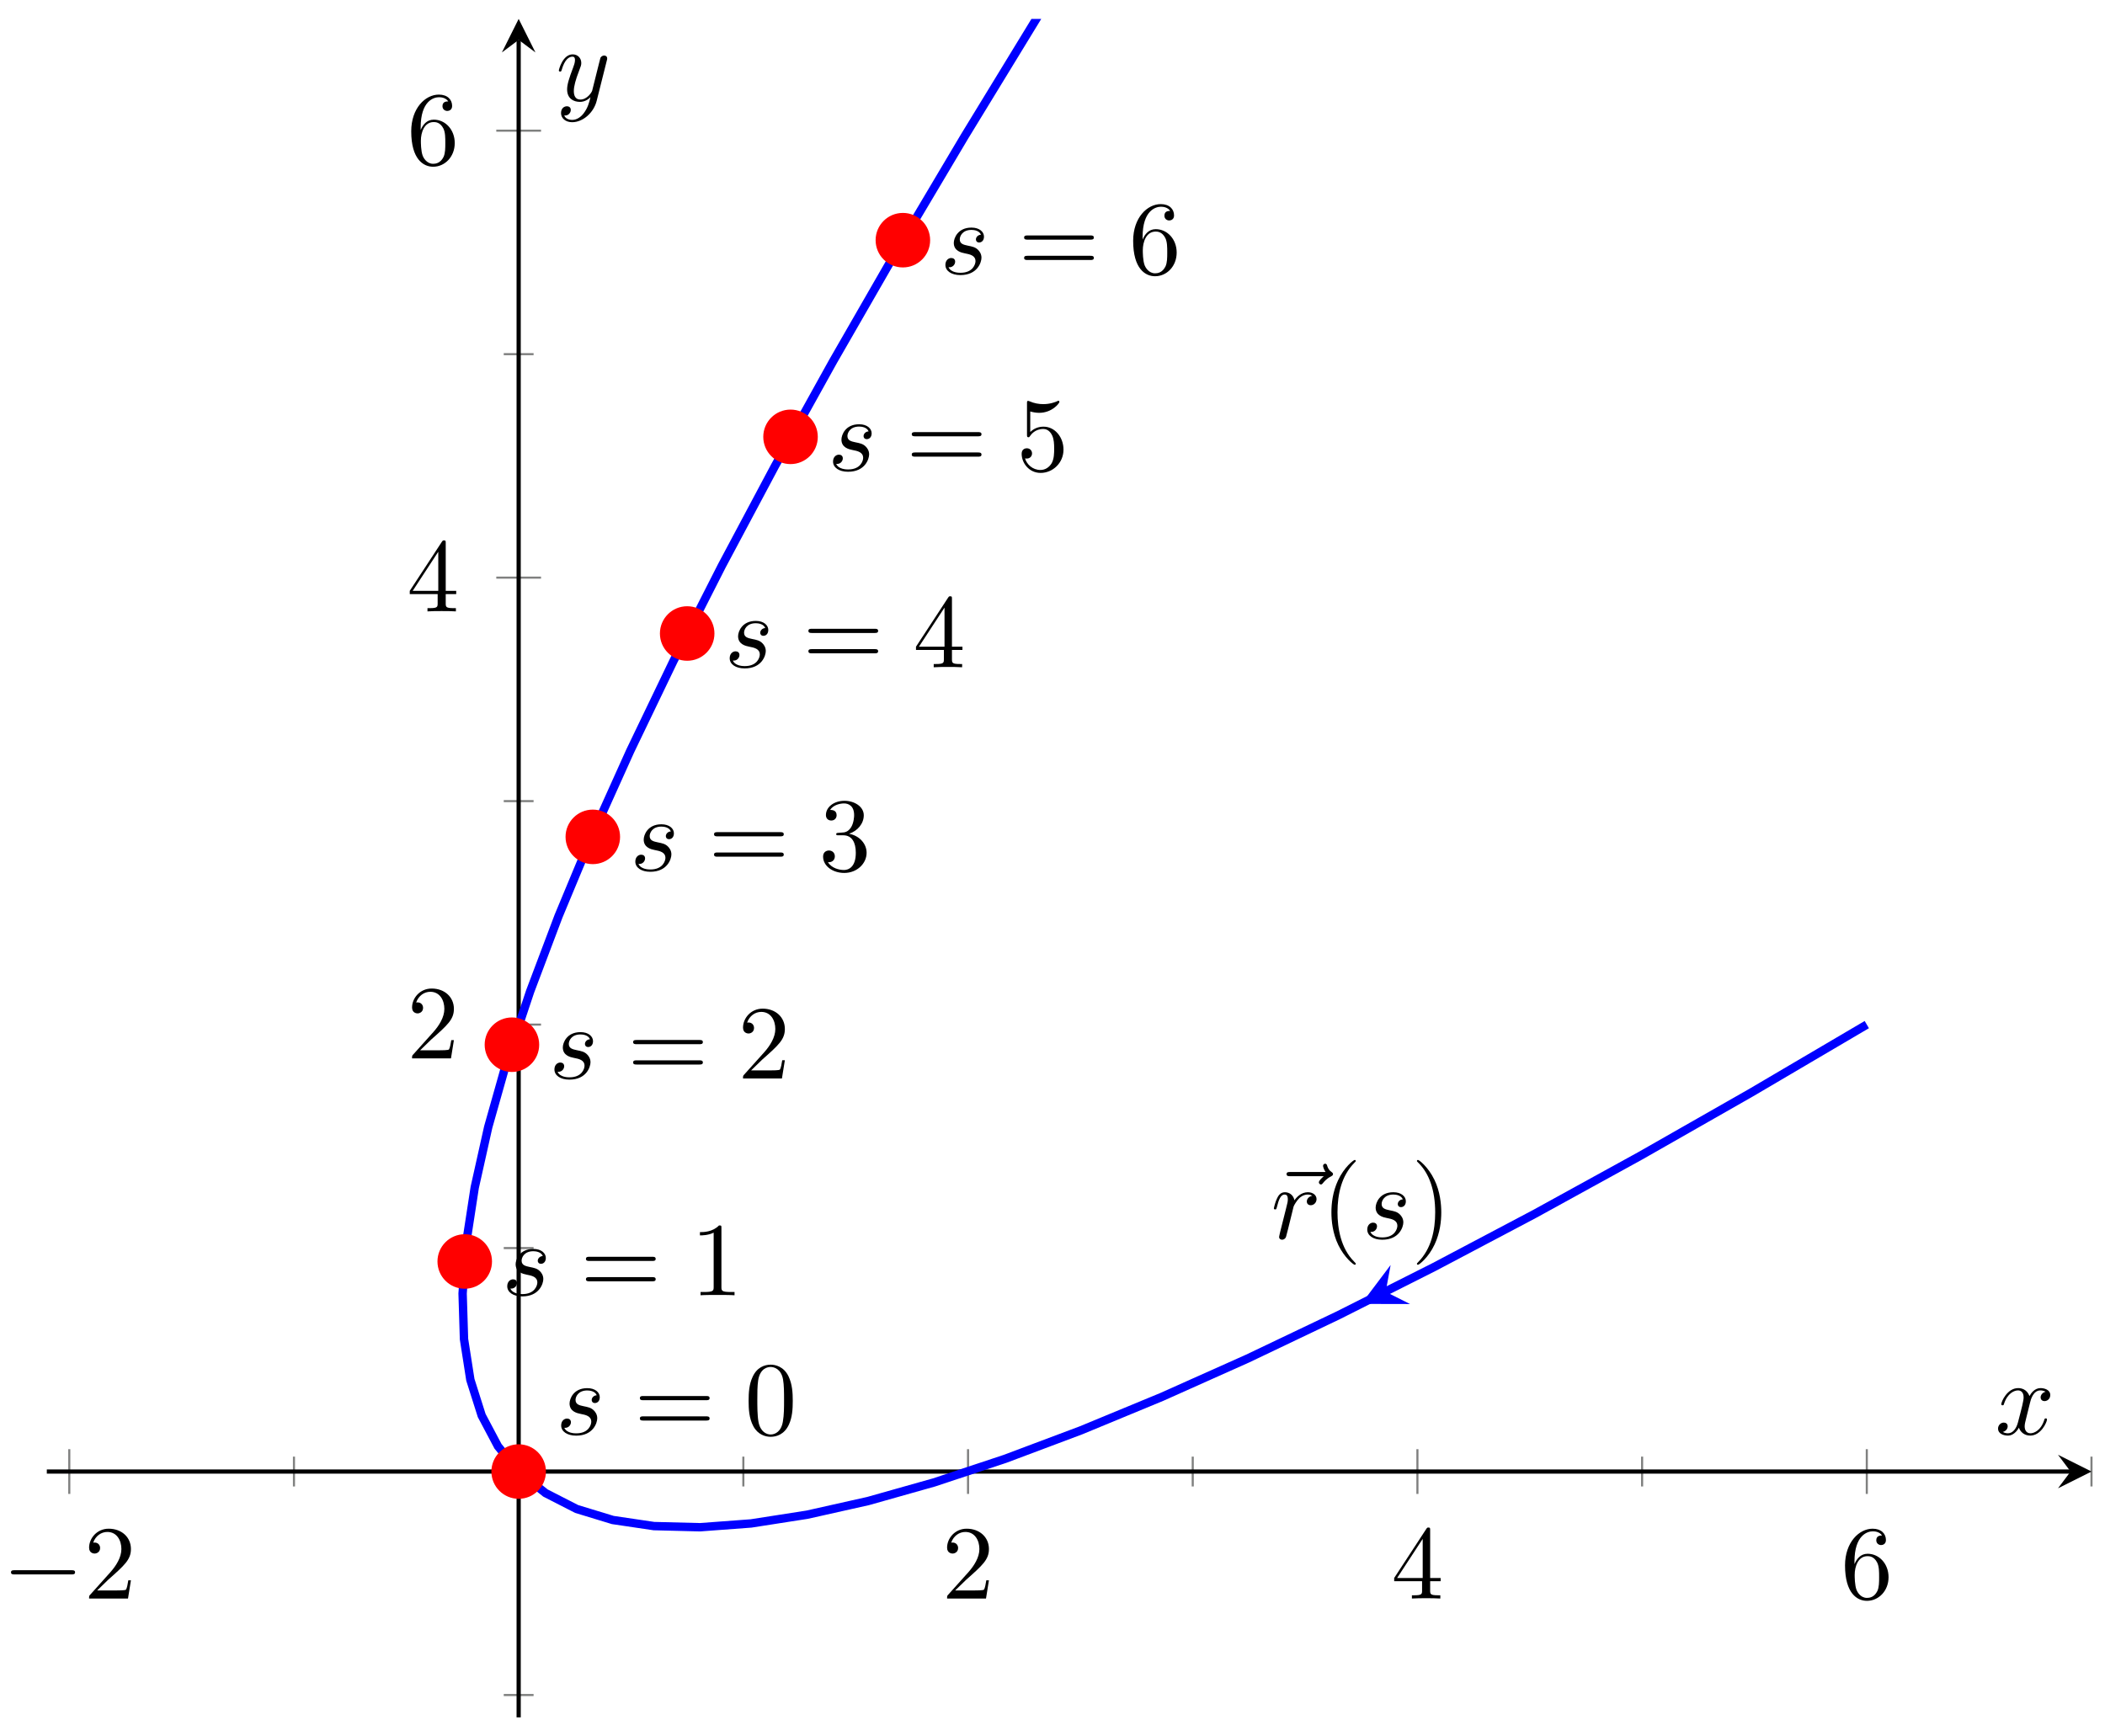 <svg xmlns="http://www.w3.org/2000/svg" xmlns:xlink="http://www.w3.org/1999/xlink" xmlns:inkscape="http://www.inkscape.org/namespaces/inkscape" version="1.1" width="200" height="165" viewBox="0 0 200 165">
<defs>
<path id="font_1_1" d="M.659 .23C.676 .23 .694 .23 .694 .25 .694 .27 .676 .27 .659 .27H.118C.101 .27 .083 .27 .083 .25 .083 .23 .101 .23 .118 .23H.659Z"/>
<path id="font_2_5" d="M.127 .077 .233 .18C.389 .318 .449 .372 .449 .472 .449 .586 .359 .666 .237 .666 .124 .666 .05 .574 .05 .485 .05 .429 .1 .429 .103 .429 .12 .429 .155 .441 .155 .482 .155 .508 .137 .534 .102 .534 .094 .534 .092 .534 .089 .533 .112 .598 .166 .635 .224 .635 .315 .635 .358 .554 .358 .472 .358 .392 .308 .313 .253 .251L.061 .037C.05 .026 .05 .024 .05 0H.421L.449 .174H.424C.419 .144 .412 .1 .402 .085 .395 .077 .329 .077 .307 .077H.127Z"/>
<path id="font_2_7" d="M.294 .165V.078C.294 .042 .292 .031 .218 .031H.197V0C.238 .003 .29 .003 .332 .003 .374 .003 .427 .003 .468 0V.031H.447C.373 .031 .371 .042 .371 .078V.165H.471V.196H.371V.651C.371 .671 .371 .677 .355 .677 .346 .677 .343 .677 .335 .665L.028 .196V.165H.294M.3 .196H.056L.3 .569V.196Z"/>
<path id="font_2_9" d="M.132 .328V.352C.132 .605 .256 .641 .307 .641 .331 .641 .373 .635 .395 .601 .38 .601 .34 .601 .34 .556 .34 .525 .364 .51 .386 .51 .402 .51 .432 .519 .432 .558 .432 .618 .388 .666 .305 .666 .177 .666 .042 .537 .042 .316 .042 .049 .158-.022 .251-.022 .362-.022 .457 .072 .457 .204 .457 .331 .368 .427 .257 .427 .189 .427 .152 .376 .132 .328M.251 .006C.188 .006 .158 .066 .152 .081 .134 .128 .134 .208 .134 .226 .134 .304 .166 .404 .256 .404 .272 .404 .318 .404 .349 .342 .367 .305 .367 .254 .367 .205 .367 .157 .367 .107 .35 .071 .32 .011 .274 .006 .251 .006Z"/>
<clipPath id="clip_3">
<path transform="matrix(1,0,0,-1,4.448,163.19)" d="M0 0H194.268V161.391H0Z"/>
</clipPath>
<path id="font_4_2" d="M.391 .374C.363 .373 .343 .351 .343 .329 .343 .315 .352 .3 .374 .3 .396 .3 .42 .317 .42 .356 .42 .401 .377 .442 .301 .442 .169 .442 .132 .34 .132 .296 .132 .218 .206 .203 .235 .197 .287 .187 .339 .176 .339 .121 .339 .095 .316 .011 .196 .011 .182 .011 .105 .011 .082 .064 .12 .059 .145 .089 .145 .117 .145 .14 .129 .152 .108 .152 .082 .152 .052 .131 .052 .086 .052 .029 .109-.011 .195-.011 .357-.011 .396 .11 .396 .155 .396 .191 .377 .216 .365 .228 .338 .256 .309 .261 .265 .27 .229 .278 .189 .285 .189 .33 .189 .359 .213 .42 .301 .42 .326 .42 .376 .413 .391 .374Z"/>
<path id="font_2_10" d="M.687 .327C.702 .327 .721 .327 .721 .347 .721 .367 .702 .367 .688 .367H.089C.075 .367 .056 .367 .056 .347 .056 .327 .075 .327 .09 .327H.687M.688 .133C.702 .133 .721 .133 .721 .153 .721 .173 .702 .173 .687 .173H.09C.075 .173 .056 .173 .056 .153 .056 .133 .075 .133 .089 .133H.688Z"/>
<path id="font_2_3" d="M.46 .32C.46 .4 .455 .48 .42 .554 .374 .65 .292 .666 .25 .666 .19 .666 .117 .64 .076 .547 .044 .478 .039 .4 .039 .32 .039 .245 .043 .155 .084 .079 .127-.002 .2-.022 .249-.022 .303-.022 .379-.001 .423 .094 .455 .163 .46 .241 .46 .32M.249-0C.21-0 .151 .025 .133 .121 .122 .181 .122 .273 .122 .332 .122 .396 .122 .462 .13 .516 .149 .635 .224 .644 .249 .644 .282 .644 .348 .626 .367 .527 .377 .471 .377 .395 .377 .332 .377 .257 .377 .189 .366 .125 .351 .03 .294-0 .249-0Z"/>
<path id="font_2_4" d="M.294 .64C.294 .664 .294 .666 .271 .666 .209 .602 .121 .602 .089 .602V.571C.109 .571 .168 .571 .22 .597V.079C.22 .043 .217 .031 .127 .031H.095V0C.13 .003 .217 .003 .257 .003 .297 .003 .384 .003 .419 0V.031H.387C.297 .031 .294 .042 .294 .079V.64Z"/>
<path id="font_2_6" d="M.29 .352C.372 .379 .43 .449 .43 .528 .43 .61 .342 .666 .246 .666 .145 .666 .069 .606 .069 .53 .069 .497 .091 .478 .12 .478 .151 .478 .171 .5 .171 .529 .171 .579 .124 .579 .109 .579 .14 .628 .206 .641 .242 .641 .283 .641 .338 .619 .338 .529 .338 .517 .336 .459 .31 .415 .28 .367 .246 .364 .221 .363 .213 .362 .189 .36 .182 .36 .174 .359 .167 .358 .167 .348 .167 .337 .174 .337 .191 .337H.235C.317 .337 .354 .269 .354 .17 .354 .034 .285 .006 .241 .006 .198 .006 .123 .022 .088 .081 .123 .076 .154 .098 .154 .136 .154 .172 .127 .192 .098 .192 .074 .192 .042 .178 .042 .134 .042 .043 .135-.022 .244-.022 .366-.022 .457 .068 .457 .17 .457 .253 .394 .331 .29 .352Z"/>
<path id="font_2_8" d="M.449 .2C.449 .319 .367 .419 .259 .419 .211 .419 .168 .403 .132 .368V.564C.152 .558 .185 .551 .217 .551 .34 .551 .41 .642 .41 .655 .41 .661 .407 .666 .4 .666 .399 .666 .397 .666 .392 .663 .372 .654 .323 .634 .256 .634 .216 .634 .17 .641 .123 .662 .115 .665 .113 .665 .111 .665 .101 .665 .101 .657 .101 .641V.344C.101 .326 .101 .318 .115 .318 .122 .318 .124 .321 .128 .327 .139 .343 .176 .397 .257 .397 .309 .397 .334 .351 .342 .333 .358 .296 .36 .257 .36 .207 .36 .172 .36 .112 .336 .07 .312 .031 .275 .006 .229 .006 .156 .006 .099 .058 .082 .117 .085 .116 .088 .115 .099 .115 .132 .115 .149 .14 .149 .164 .149 .188 .132 .213 .099 .213 .085 .213 .05 .206 .05 .16 .05 .074 .119-.022 .231-.022 .347-.022 .449 .073 .449 .2Z"/>
<path id="font_4_5" d="M.537 .595C.523 .582 .49 .554 .49 .536 .49 .526 .5 .516 .51 .516 .519 .516 .524 .523 .529 .529 .541 .544 .564 .572 .608 .594 .615 .598 .625 .603 .625 .615 .625 .625 .618 .63 .611 .635 .589 .65 .578 .668 .57 .692 .568 .701 .564 .714 .55 .714 .536 .714 .53 .701 .53 .693 .53 .688 .538 .656 .554 .635H.217C.2 .635 .182 .635 .182 .615 .182 .595 .2 .595 .217 .595H.537Z"/>
<path id="font_4_1" d="M.088 .059C.085 .044 .079 .021 .079 .016 .079-.002 .093-.011 .108-.011 .12-.011 .138-.003 .145 .017 .147 .021 .181 .157 .185 .175 .193 .208 .211 .278 .217 .305 .221 .318 .249 .365 .273 .387 .281 .394 .31 .42 .353 .42 .379 .42 .394 .408 .395 .408 .365 .403 .343 .379 .343 .353 .343 .337 .354 .318 .381 .318 .408 .318 .436 .341 .436 .377 .436 .412 .404 .442 .353 .442 .288 .442 .244 .393 .225 .365 .217 .41 .181 .442 .134 .442 .088 .442 .069 .403 .06 .385 .042 .351 .029 .291 .029 .288 .029 .278 .039 .278 .041 .278 .051 .278 .052 .279 .058 .301 .075 .372 .095 .42 .131 .42 .148 .42 .162 .412 .162 .374 .162 .353 .159 .342 .146 .29L.088 .059Z"/>
<path id="font_2_1" d="M.331-.24C.331-.237 .331-.235 .314-.218 .189-.092 .157 .097 .157 .25 .157 .424 .195 .598 .318 .723 .331 .735 .331 .737 .331 .74 .331 .747 .327 .75 .321 .75 .311 .75 .221 .682 .162 .555 .111 .445 .099 .334 .099 .25 .099 .172 .11 .051 .165-.062 .225-.185 .311-.25 .321-.25 .327-.25 .331-.247 .331-.24Z"/>
<path id="font_2_2" d="M.289 .25C.289 .328 .278 .449 .223 .562 .163 .685 .077 .75 .067 .75 .061 .75 .057 .746 .057 .74 .057 .737 .057 .735 .076 .717 .174 .618 .231 .459 .231 .25 .231 .079 .194-.097 .07-.223 .057-.235 .057-.237 .057-.24 .057-.246 .061-.25 .067-.25 .077-.25 .167-.182 .226-.055 .277 .055 .289 .166 .289 .25Z"/>
<path id="font_4_3" d="M.334 .302C.34 .328 .363 .42 .433 .42 .438 .42 .462 .42 .483 .407 .455 .402 .435 .377 .435 .353 .435 .337 .446 .318 .473 .318 .495 .318 .527 .336 .527 .376 .527 .428 .468 .442 .434 .442 .376 .442 .341 .389 .329 .366 .304 .432 .25 .442 .221 .442 .117 .442 .06 .313 .06 .288 .06 .278 .07 .278 .072 .278 .08 .278 .083 .28 .085 .289 .119 .395 .185 .42 .219 .42 .238 .42 .273 .411 .273 .353 .273 .322 .256 .255 .219 .115 .203 .053 .168 .011 .124 .011 .118 .011 .095 .011 .074 .024 .099 .029 .121 .05 .121 .078 .121 .105 .099 .113 .084 .113 .054 .113 .029 .087 .029 .055 .029 .009 .079-.011 .123-.011 .189-.011 .225 .059 .228 .065 .24 .028 .276-.011 .336-.011 .439-.011 .496 .118 .496 .143 .496 .153 .487 .153 .484 .153 .475 .153 .473 .149 .471 .142 .438 .035 .37 .011 .338 .011 .299 .011 .283 .043 .283 .077 .283 .099 .289 .121 .3 .165L.334 .302Z"/>
<path id="font_4_4" d="M.486 .381C.49 .395 .49 .397 .49 .404 .49 .422 .476 .431 .461 .431 .451 .431 .435 .425 .426 .41 .424 .405 .416 .374 .412 .356 .405 .33 .398 .303 .392 .276L.347 .096C.343 .081 .3 .011 .234 .011 .183 .011 .172 .055 .172 .092 .172 .138 .189 .2 .223 .288 .239 .329 .243 .34 .243 .36 .243 .405 .211 .442 .161 .442 .066 .442 .029 .297 .029 .288 .029 .278 .039 .278 .041 .278 .051 .278 .052 .28 .057 .296 .084 .39 .124 .42 .158 .42 .166 .42 .183 .42 .183 .388 .183 .363 .173 .337 .166 .318 .126 .212 .108 .155 .108 .108 .108 .019 .171-.011 .23-.011 .269-.011 .303 .006 .331 .034 .318-.018 .306-.067 .266-.12 .24-.154 .202-.183 .156-.183 .142-.183 .097-.18 .08-.141 .096-.141 .109-.141 .123-.129 .133-.12 .143-.107 .143-.088 .143-.057 .116-.053 .106-.053 .083-.053 .05-.069 .05-.118 .05-.168 .094-.205 .156-.205 .259-.205 .362-.114 .39-.001L.486 .381Z"/>
</defs>
<path transform="matrix(1,0,0,-1,4.448,163.19)" stroke-width=".199" stroke-linecap="butt" stroke-miterlimit="10" stroke-linejoin="miter" fill="none" stroke="#7f807f" d="M23.483 21.942V24.777M66.179 21.942V24.777M108.876 21.942V24.777M151.572 21.942V24.777M194.268 21.942V24.777"/>
<path transform="matrix(1,0,0,-1,4.448,163.19)" stroke-width=".199" stroke-linecap="butt" stroke-miterlimit="10" stroke-linejoin="miter" fill="none" stroke="#7f807f" d="M2.135 21.233V25.485M87.527 21.233V25.485M130.224 21.233V25.485M172.92 21.233V25.485"/>
<path transform="matrix(1,0,0,-1,4.448,163.19)" stroke-width=".199" stroke-linecap="butt" stroke-miterlimit="10" stroke-linejoin="miter" fill="none" stroke="#7f807f" d="M43.414 2.124H46.249M43.414 44.595H46.249M43.414 87.066H46.249M43.414 129.537H46.249"/>
<path transform="matrix(1,0,0,-1,4.448,163.19)" stroke-width=".199" stroke-linecap="butt" stroke-miterlimit="10" stroke-linejoin="miter" fill="none" stroke="#7f807f" d="M42.705 65.83H46.957M42.705 108.302H46.957M42.705 150.773H46.957"/>
<path transform="matrix(1,0,0,-1,4.448,163.19)" stroke-width=".399" stroke-linecap="butt" stroke-miterlimit="10" stroke-linejoin="miter" fill="none" stroke="#000000" d="M0 23.359H192.276"/>
<path transform="matrix(1,0,0,-1,196.729,139.83)" d="M1.993 0-1.196 1.594 0 0-1.196-1.594"/>
<path transform="matrix(1,0,0,-1,4.448,163.19)" stroke-width=".399" stroke-linecap="butt" stroke-miterlimit="10" stroke-linejoin="miter" fill="none" stroke="#000000" d="M44.831 0V159.398"/>
<path transform="matrix(0,-1,-1,-0,49.28,3.788)" d="M1.993 0-1.196 1.594 0 0-1.196-1.594"/>
<use data-text="&#x2212;" xlink:href="#font_1_1" transform="matrix(9.963,0,0,-9.963,.218,151.897)"/>
<use data-text="2" xlink:href="#font_2_5" transform="matrix(9.963,0,0,-9.963,7.967,151.897)"/>
<use data-text="2" xlink:href="#font_2_5" transform="matrix(9.963,0,0,-9.963,89.487,151.897)"/>
<use data-text="4" xlink:href="#font_2_7" transform="matrix(9.963,0,0,-9.963,132.185,151.897)"/>
<use data-text="6" xlink:href="#font_2_9" transform="matrix(9.963,0,0,-9.963,174.882,151.897)"/>
<use data-text="2" xlink:href="#font_2_5" transform="matrix(9.963,0,0,-9.963,38.653,100.569)"/>
<use data-text="4" xlink:href="#font_2_7" transform="matrix(9.963,0,0,-9.963,38.653,58.096)"/>
<use data-text="6" xlink:href="#font_2_9" transform="matrix(9.963,0,0,-9.963,38.653,15.624)"/>
<g clip-path="url(#clip_3)">
<path transform="matrix(1,0,0,-1,4.448,163.19)" stroke-width=".797" stroke-linecap="butt" stroke-miterlimit="10" stroke-linejoin="miter" fill="none" stroke="#0000ff" d="M172.92 65.83 161.935 59.368 151.421 53.375 141.379 47.851 131.81 42.796 122.712 38.211 114.086 34.095 105.931 30.449 98.249 27.272 91.039 24.564 84.3 22.326 78.033 20.557 72.238 19.258 66.915 18.428 62.064 18.067 57.685 18.176 53.778 18.754 50.342 19.801 47.378 21.318 44.886 23.304 42.867 25.76 41.318 28.685 40.242 32.079 39.638 35.943 39.505 40.276 39.845 45.079 40.656 50.35 41.939 56.092 43.694 62.302 45.921 68.982 48.62 76.132 51.79 83.75 55.433 91.838 59.547 100.396 64.133 109.423 69.191 118.919 74.721 128.885 80.723 139.32 87.197 150.224 94.142 161.598"/>
<path transform="matrix(1,0,0,-1,4.448,163.19)" d="M47.222 23.359C47.222 24.68 46.152 25.75 44.831 25.75 43.511 25.75 42.44 24.68 42.44 23.359 42.44 22.039 43.511 20.968 44.831 20.968 46.152 20.968 47.222 22.039 47.222 23.359ZM44.831 23.359" fill="#ff0000"/>
<path transform="matrix(1,0,0,-1,4.448,163.19)" stroke-width=".399" stroke-linecap="butt" stroke-miterlimit="10" stroke-linejoin="miter" fill="none" stroke="#ff0000" d="M47.222 23.359C47.222 24.68 46.152 25.75 44.831 25.75 43.511 25.75 42.44 24.68 42.44 23.359 42.44 22.039 43.511 20.968 44.831 20.968 46.152 20.968 47.222 22.039 47.222 23.359ZM44.831 23.359"/>
<use data-text="s" xlink:href="#font_4_2" transform="matrix(9.963,0,0,-9.963,52.8,136.31)"/>
<use data-text="=" xlink:href="#font_2_10" transform="matrix(9.963,0,0,-9.963,60.238,136.31)"/>
<use data-text="0" xlink:href="#font_2_3" transform="matrix(9.963,0,0,-9.963,70.739,136.31)"/>
<path transform="matrix(1,0,0,-1,4.448,163.19)" d="M42.099 43.321C42.099 44.641 41.028 45.712 39.708 45.712 38.387 45.712 37.316 44.641 37.316 43.321 37.316 42 38.387 40.93 39.708 40.93 41.028 40.93 42.099 42 42.099 43.321ZM39.708 43.321" fill="#ff0000"/>
<path transform="matrix(1,0,0,-1,4.448,163.19)" stroke-width=".399" stroke-linecap="butt" stroke-miterlimit="10" stroke-linejoin="miter" fill="none" stroke="#ff0000" d="M42.099 43.321C42.099 44.641 41.028 45.712 39.708 45.712 38.387 45.712 37.316 44.641 37.316 43.321 37.316 42 38.387 40.93 39.708 40.93 41.028 40.93 42.099 42 42.099 43.321ZM39.708 43.321"/>
<use data-text="s" xlink:href="#font_4_2" transform="matrix(9.963,0,0,-9.963,47.676,123.079)"/>
<use data-text="=" xlink:href="#font_2_10" transform="matrix(9.963,0,0,-9.963,55.114,123.079)"/>
<use data-text="1" xlink:href="#font_2_4" transform="matrix(9.963,0,0,-9.963,65.615,123.079)"/>
<path transform="matrix(1,0,0,-1,4.448,163.19)" d="M46.582 63.919C46.582 65.24 45.511 66.31 44.191 66.31 42.87 66.31 41.8 65.24 41.8 63.919 41.8 62.599 42.87 61.528 44.191 61.528 45.511 61.528 46.582 62.599 46.582 63.919ZM44.191 63.919" fill="#ff0000"/>
<path transform="matrix(1,0,0,-1,4.448,163.19)" stroke-width=".399" stroke-linecap="butt" stroke-miterlimit="10" stroke-linejoin="miter" fill="none" stroke="#ff0000" d="M46.582 63.919C46.582 65.24 45.511 66.31 44.191 66.31 42.87 66.31 41.8 65.24 41.8 63.919 41.8 62.599 42.87 61.528 44.191 61.528 45.511 61.528 46.582 62.599 46.582 63.919ZM44.191 63.919"/>
<use data-text="s" xlink:href="#font_4_2" transform="matrix(9.963,0,0,-9.963,52.159,102.48)"/>
<use data-text="=" xlink:href="#font_2_10" transform="matrix(9.963,0,0,-9.963,59.597,102.48)"/>
<use data-text="2" xlink:href="#font_2_5" transform="matrix(9.963,0,0,-9.963,70.098,102.48)"/>
<path transform="matrix(1,0,0,-1,4.448,163.19)" d="M54.267 83.668C54.267 84.989 53.197 86.059 51.876 86.059 50.555 86.059 49.485 84.989 49.485 83.668 49.485 82.348 50.555 81.277 51.876 81.277 53.197 81.277 54.267 82.348 54.267 83.668ZM51.876 83.668" fill="#ff0000"/>
<path transform="matrix(1,0,0,-1,4.448,163.19)" stroke-width=".399" stroke-linecap="butt" stroke-miterlimit="10" stroke-linejoin="miter" fill="none" stroke="#ff0000" d="M54.267 83.668C54.267 84.989 53.197 86.059 51.876 86.059 50.555 86.059 49.485 84.989 49.485 83.668 49.485 82.348 50.555 81.277 51.876 81.277 53.197 81.277 54.267 82.348 54.267 83.668ZM51.876 83.668"/>
<use data-text="s" xlink:href="#font_4_2" transform="matrix(9.963,0,0,-9.963,59.845,82.73)"/>
<use data-text="=" xlink:href="#font_2_10" transform="matrix(9.963,0,0,-9.963,67.284,82.73)"/>
<use data-text="3" xlink:href="#font_2_6" transform="matrix(9.963,0,0,-9.963,77.785,82.73)"/>
<path transform="matrix(1,0,0,-1,4.448,163.19)" d="M63.233 102.993C63.233 104.313 62.163 105.384 60.842 105.384 59.522 105.384 58.451 104.313 58.451 102.993 58.451 101.672 59.522 100.602 60.842 100.602 62.163 100.602 63.233 101.672 63.233 102.993ZM60.842 102.993" fill="#ff0000"/>
<path transform="matrix(1,0,0,-1,4.448,163.19)" stroke-width=".399" stroke-linecap="butt" stroke-miterlimit="10" stroke-linejoin="miter" fill="none" stroke="#ff0000" d="M63.233 102.993C63.233 104.313 62.163 105.384 60.842 105.384 59.522 105.384 58.451 104.313 58.451 102.993 58.451 101.672 59.522 100.602 60.842 100.602 62.163 100.602 63.233 101.672 63.233 102.993ZM60.842 102.993"/>
<use data-text="s" xlink:href="#font_4_2" transform="matrix(9.963,0,0,-9.963,68.812,63.405)"/>
<use data-text="=" xlink:href="#font_2_10" transform="matrix(9.963,0,0,-9.963,76.25,63.405)"/>
<use data-text="4" xlink:href="#font_2_7" transform="matrix(9.963,0,0,-9.963,86.751,63.405)"/>
<path transform="matrix(1,0,0,-1,4.448,163.19)" d="M73.053 121.68C73.053 123.001 71.983 124.071 70.662 124.071 69.342 124.071 68.271 123.001 68.271 121.68 68.271 120.36 69.342 119.289 70.662 119.289 71.983 119.289 73.053 120.36 73.053 121.68ZM70.662 121.68" fill="#ff0000"/>
<path transform="matrix(1,0,0,-1,4.448,163.19)" stroke-width=".399" stroke-linecap="butt" stroke-miterlimit="10" stroke-linejoin="miter" fill="none" stroke="#ff0000" d="M73.053 121.68C73.053 123.001 71.983 124.071 70.662 124.071 69.342 124.071 68.271 123.001 68.271 121.68 68.271 120.36 69.342 119.289 70.662 119.289 71.983 119.289 73.053 120.36 73.053 121.68ZM70.662 121.68"/>
<use data-text="s" xlink:href="#font_4_2" transform="matrix(9.963,0,0,-9.963,78.632,44.718)"/>
<use data-text="=" xlink:href="#font_2_10" transform="matrix(9.963,0,0,-9.963,86.07,44.718)"/>
<use data-text="5" xlink:href="#font_2_8" transform="matrix(9.963,0,0,-9.963,96.571,44.718)"/>
<path transform="matrix(1,0,0,-1,4.448,163.19)" d="M83.727 140.368C83.727 141.688 82.657 142.759 81.336 142.759 80.016 142.759 78.945 141.688 78.945 140.368 78.945 139.047 80.016 137.977 81.336 137.977 82.657 137.977 83.727 139.047 83.727 140.368ZM81.336 140.368" fill="#ff0000"/>
<path transform="matrix(1,0,0,-1,4.448,163.19)" stroke-width=".399" stroke-linecap="butt" stroke-miterlimit="10" stroke-linejoin="miter" fill="none" stroke="#ff0000" d="M83.727 140.368C83.727 141.688 82.657 142.759 81.336 142.759 80.016 142.759 78.945 141.688 78.945 140.368 78.945 139.047 80.016 137.977 81.336 137.977 82.657 137.977 83.727 139.047 83.727 140.368ZM81.336 140.368"/>
<use data-text="s" xlink:href="#font_4_2" transform="matrix(9.963,0,0,-9.963,89.306,26.03)"/>
<use data-text="=" xlink:href="#font_2_10" transform="matrix(9.963,0,0,-9.963,96.745,26.03)"/>
<use data-text="6" xlink:href="#font_2_9" transform="matrix(9.963,0,0,-9.963,107.245,26.03)"/>
<path transform="matrix(1,0,0,-1,4.448,163.19)" stroke-width=".797" stroke-linecap="butt" stroke-miterlimit="10" stroke-linejoin="miter" fill="none" stroke="#0000ff" d="M125.741 39.711 127.206 40.439"/>
<path transform="matrix(-.895,.445,.445,.895,131.657,122.75)" d="M2.59 0-1.554 2.072 0 0-1.554-2.072" fill="#0000ff"/>
<use data-text="&#x20d7;" xlink:href="#font_4_5" transform="matrix(9.963,0,0,-9.963,120.425,117.693)"/>
<use data-text="r" xlink:href="#font_4_1" transform="matrix(9.963,0,0,-9.963,120.744,117.693)"/>
<use data-text="(" xlink:href="#font_2_1" transform="matrix(9.963,0,0,-9.963,125.514,117.693)"/>
<use data-text="s" xlink:href="#font_4_2" transform="matrix(9.963,0,0,-9.963,129.388,117.693)"/>
<use data-text=")" xlink:href="#font_2_2" transform="matrix(9.963,0,0,-9.963,134.059,117.693)"/>
</g>
<use data-text="x" xlink:href="#font_4_3" transform="matrix(9.963,0,0,-9.963,189.548,136.305)"/>
<use data-text="y" xlink:href="#font_4_4" transform="matrix(9.963,0,0,-9.963,52.807,9.57)"/>
</svg>
